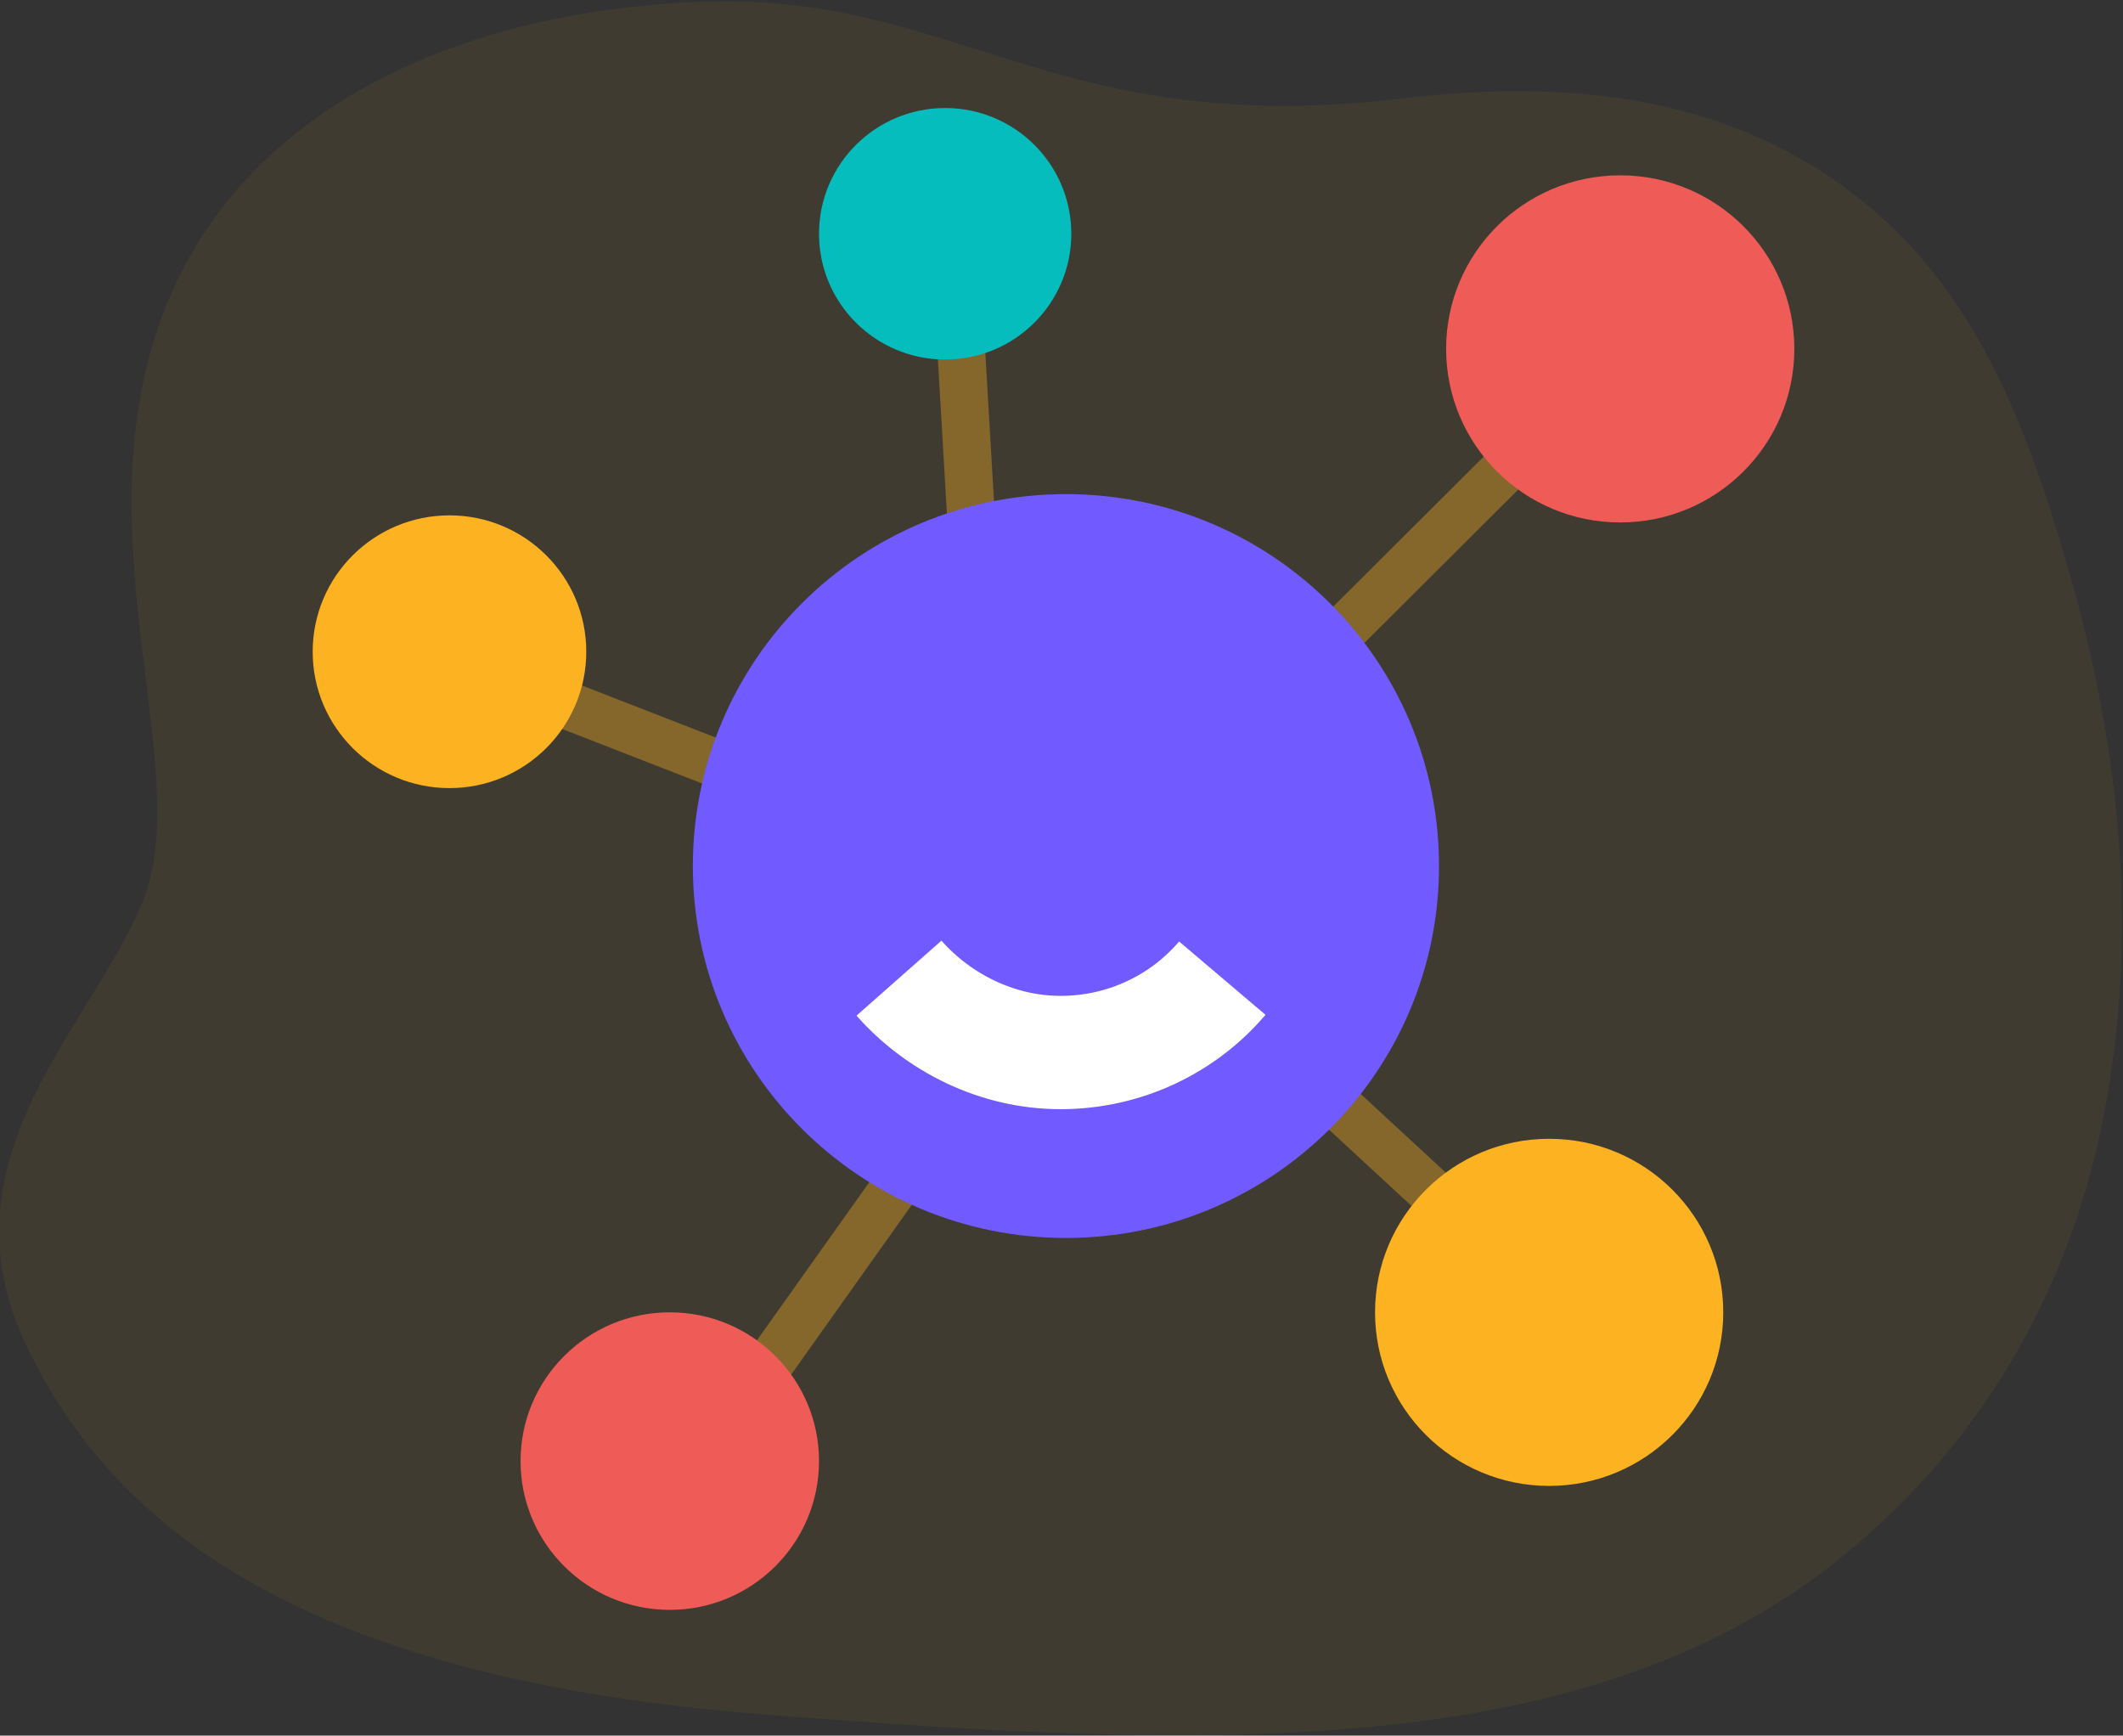 <svg width="356" height="291" viewBox="0 0 356 291" fill="none" xmlns="http://www.w3.org/2000/svg">
<rect x="0" y="0" width="356" height="291" fill="#333333" stroke="none"/>
<g clip-path="url(#clip0)">
<path d="M75.373 132.137C88.041 132.137 98.311 121.9 98.311 109.272C98.311 96.645 88.041 86.408 75.373 86.408C62.704 86.408 52.434 96.645 52.434 109.272C52.434 121.9 62.704 132.137 75.373 132.137Z" fill="#FDB321"/>
<path opacity="0.37" d="M87.289 115.213L144.487 137.483" stroke="#FDB321" stroke-width="8" stroke-miterlimit="10"/>
<path opacity="0.37" d="M208.234 170.443L253.218 212.015" stroke="#FDB321" stroke-width="8" stroke-miterlimit="10"/>
<path opacity="0.37" d="M219.555 111.353L263.049 68" stroke="#FDB321" stroke-width="8" stroke-miterlimit="10"/>
<path opacity="0.37" d="M126.312 232.503L161.764 182.617" stroke="#FDB321" stroke-width="8" stroke-miterlimit="10"/>
<path opacity="0.37" d="M163.852 104.226L160.277 43.057" stroke="#FDB321" stroke-width="8" stroke-miterlimit="10"/>
<g opacity="0.14">
<g opacity="0.14">
<path opacity="0.14" d="M353.915 180.243C358.086 153.221 355.107 125.606 347.957 99.475C341.403 76.017 333.36 51.965 314.591 35.633C291.652 15.739 263.053 13.066 234.156 16.63C176.66 23.162 160.275 -1.187 117.972 0.298C75.669 1.783 38.133 19.302 26.216 55.825C14.3 92.349 32.77 130.06 23.833 151.44C14.896 172.819 -10.426 194.496 4.469 225.674C19.365 256.853 52.134 281.499 128.101 287.438C204.067 293.376 270.501 296.346 313.698 256.853C337.232 235.77 349.744 208.749 353.915 180.243Z" fill="#FDB321"/>
</g>
<g opacity="0.7">
<path opacity="0.7" d="M353.915 180.243C358.086 153.221 355.107 125.606 347.957 99.475C341.403 76.017 333.359 51.965 314.591 35.633C291.652 15.739 263.053 13.066 234.156 16.63C176.66 23.162 160.275 -1.187 117.972 0.298C75.669 1.783 38.133 19.302 26.216 55.825C14.3 92.349 32.77 130.06 23.833 151.44C14.896 172.819 -10.426 194.496 4.469 225.674C19.365 256.853 52.134 281.499 128.101 287.438C204.067 293.376 270.501 296.346 313.698 256.853C337.232 235.77 349.744 208.749 353.915 180.243Z" fill="#FDB321"/>
</g>
</g>
<path d="M203.922 160.889C216.914 146.953 216.111 125.158 202.129 112.208C188.147 99.259 166.28 100.06 153.289 113.996C140.297 127.933 141.1 149.728 155.082 162.677C169.064 175.626 190.931 174.826 203.922 160.889Z" fill="#4D49BB"/>
<path d="M259.774 207.561C263.051 207.561 266.03 208.748 268.711 211.124C273.775 216.172 273.775 223.892 268.711 228.643C263.646 233.691 255.901 233.691 251.134 228.643C246.07 223.595 246.07 215.875 251.134 211.124C253.518 208.748 256.497 207.561 259.774 207.561Z" fill="#4D49BB"/>
<path d="M178.744 207.56C213.296 207.56 241.305 179.642 241.305 145.203C241.305 110.764 213.296 82.846 178.744 82.846C144.193 82.846 116.184 110.764 116.184 145.203C116.184 179.642 144.193 207.56 178.744 207.56Z" fill="#715AFF"/>
<path d="M150.746 164C157.3 171.423 167.131 176.471 177.856 176.471C188.58 176.471 198.411 171.72 204.965 164" stroke="white" stroke-width="19" stroke-miterlimit="10"/>
<path d="M112.313 269.917C126.134 269.917 137.338 258.75 137.338 244.974C137.338 231.199 126.134 220.031 112.313 220.031C98.493 220.031 87.289 231.199 87.289 244.974C87.289 258.75 98.493 269.917 112.313 269.917Z" fill="#EF5B57"/>
<path d="M271.691 87.597C287.815 87.597 300.886 74.568 300.886 58.496C300.886 42.425 287.815 29.396 271.691 29.396C255.567 29.396 242.496 42.425 242.496 58.496C242.496 74.568 255.567 87.597 271.691 87.597Z" fill="#EF5B57"/>
<path d="M259.773 249.134C275.897 249.134 288.968 236.105 288.968 220.034C288.968 203.962 275.897 190.934 259.773 190.934C243.649 190.934 230.578 203.962 230.578 220.034C230.578 236.105 243.649 249.134 259.773 249.134Z" fill="#FDB321"/>
<path d="M158.491 60.279C170.173 60.279 179.643 50.84 179.643 39.196C179.643 27.552 170.173 18.113 158.491 18.113C146.81 18.113 137.34 27.552 137.34 39.196C137.34 50.84 146.81 60.279 158.491 60.279Z" fill="#06BDBE"/>
</g>
<defs>
<clipPath id="clip0">
<rect width="356" height="291" fill="white"/>
</clipPath>
</defs>
</svg>
